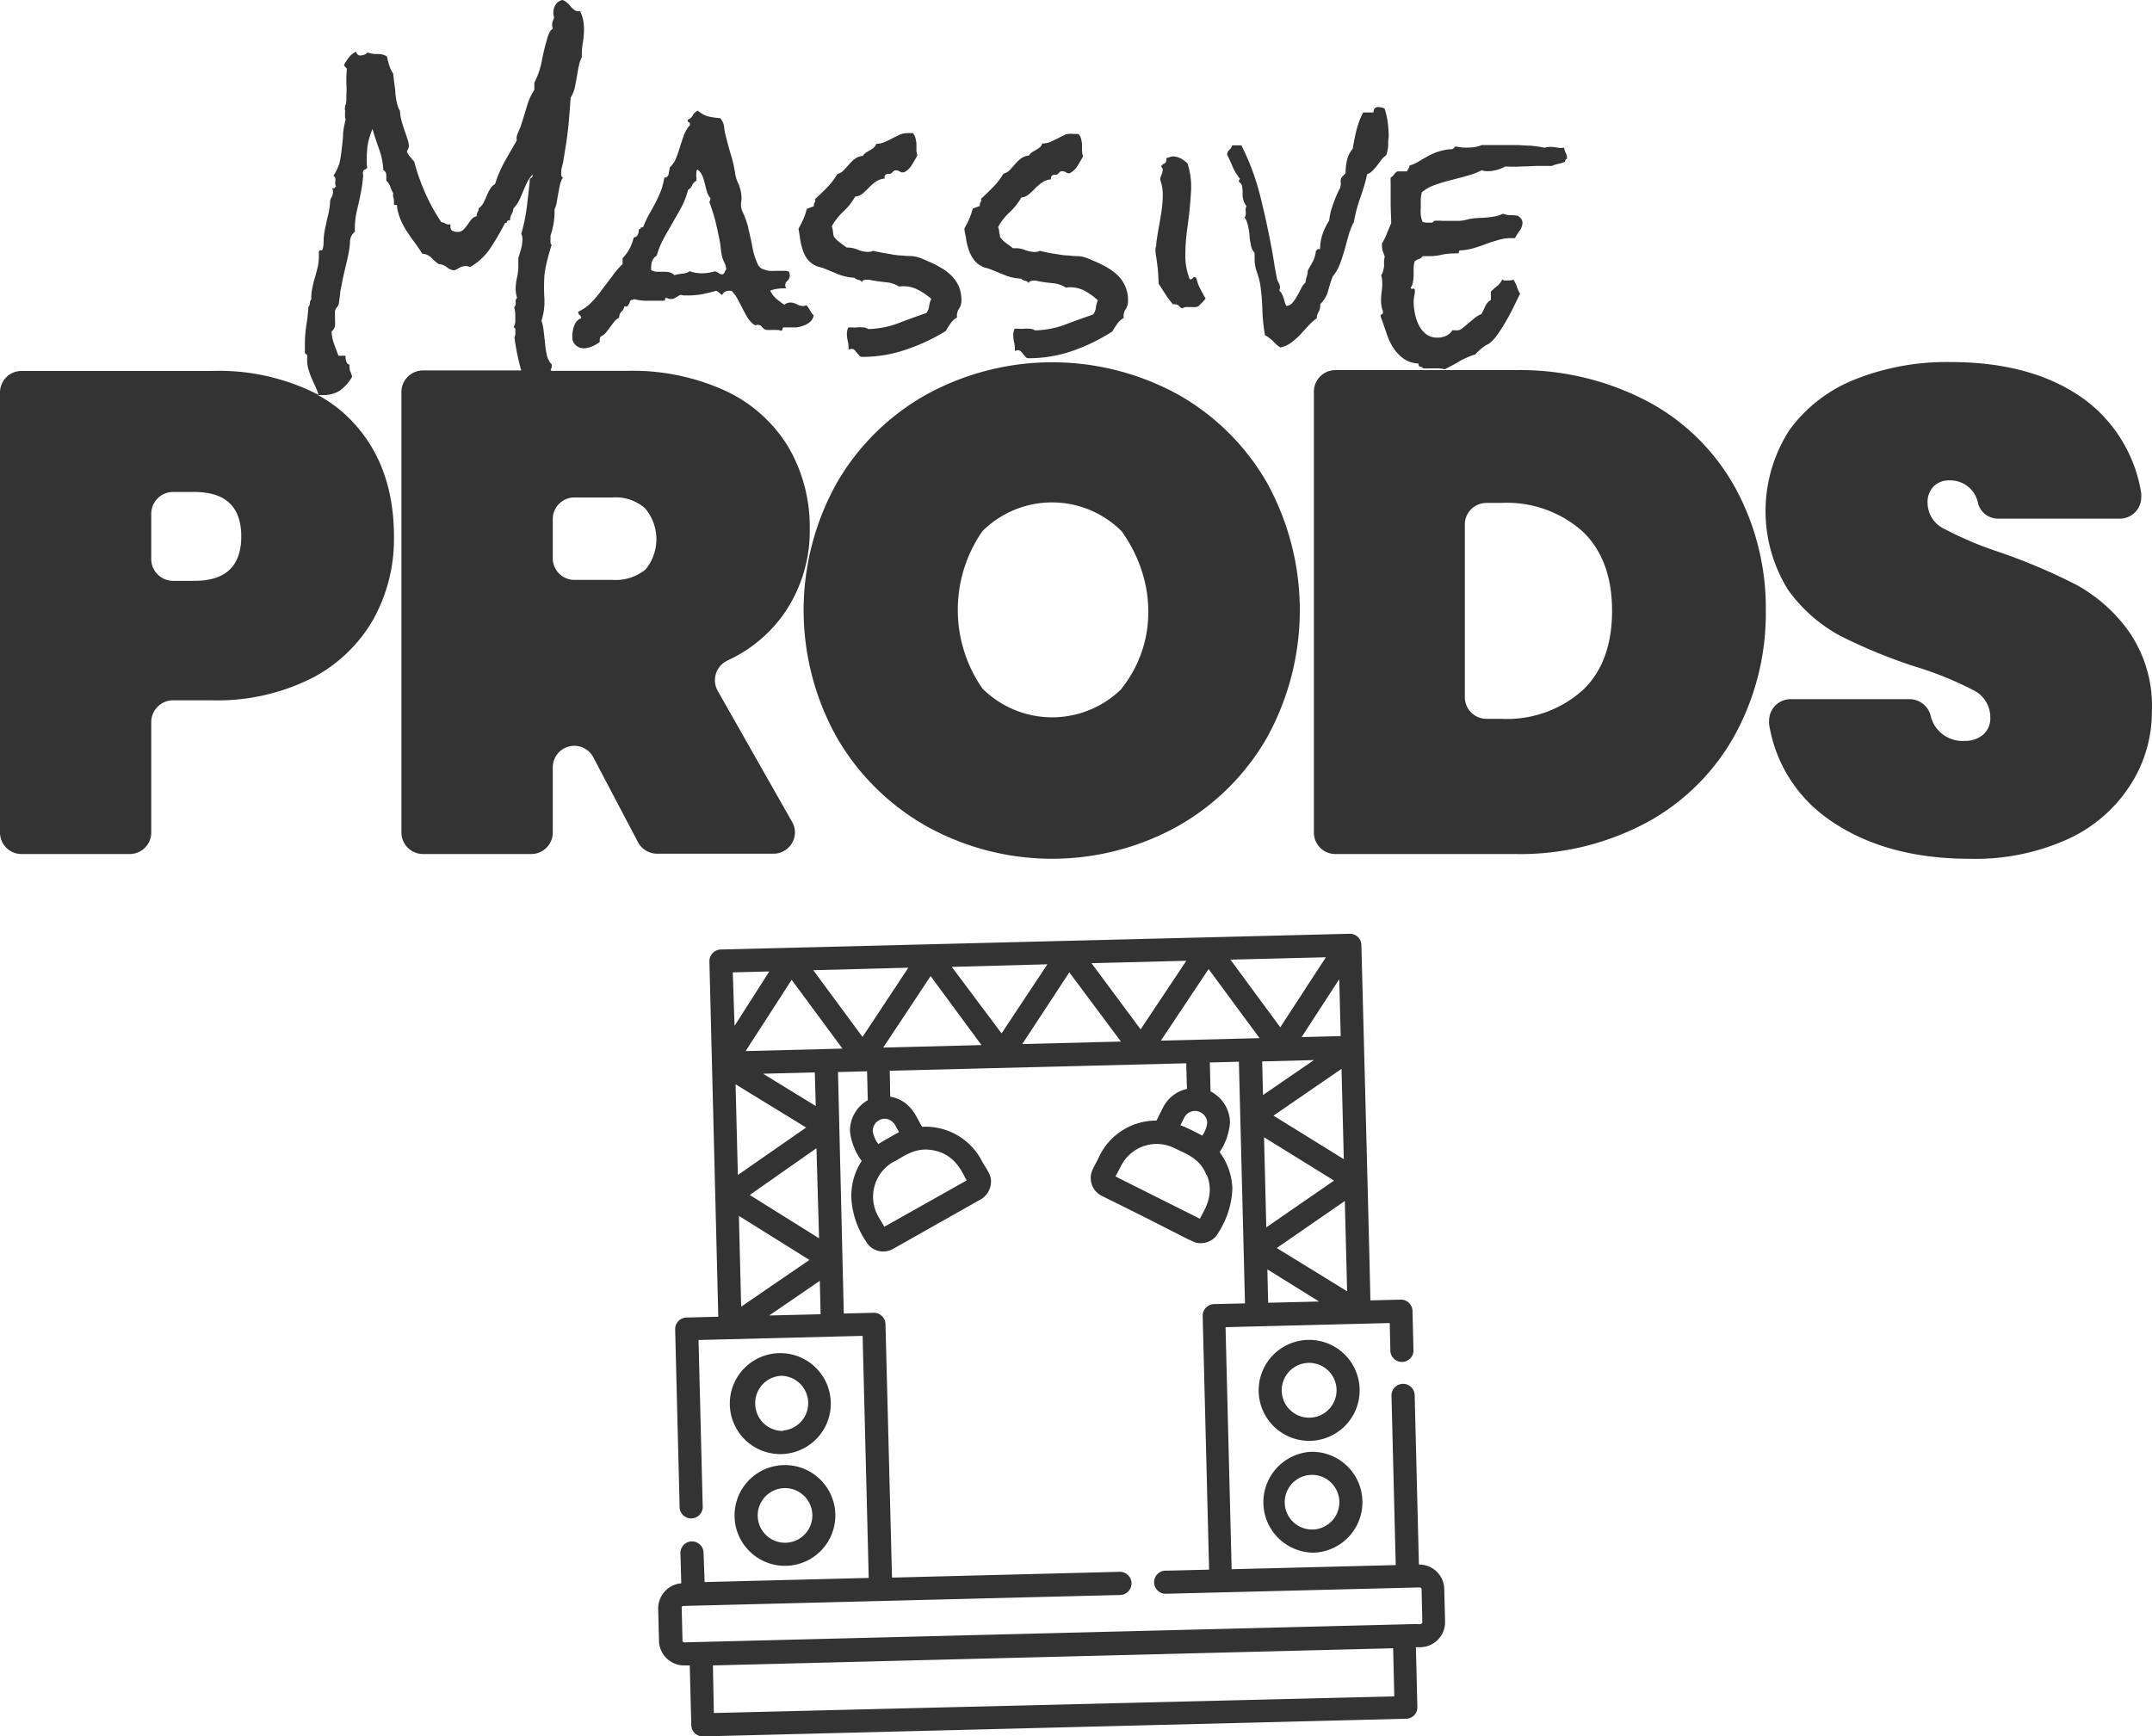 <?xml version="1.0" encoding="UTF-8"?> <svg xmlns="http://www.w3.org/2000/svg" viewBox="0 0 208.01 167.86"><defs><style>.cls-1{fill:#333;}</style></defs><title>Fichier 2</title><g id="Calque_2" data-name="Calque 2"><g id="Groupe_1" data-name="Groupe 1"><path class="cls-1" d="M205.79,61.07a15.21,15.21,0,0,0-5.14-4.56,56.77,56.77,0,0,0-7.41-3.14A34,34,0,0,1,188,51.16a2.8,2.8,0,0,1-1.68-2.47,2.2,2.2,0,0,1,.6-1.69,2.1,2.1,0,0,1,1.51-.56,2.74,2.74,0,0,1,2.78,2.27,2,2,0,0,0,2,1.43h11.68a2.07,2.07,0,0,0,2.08-2.07,2.31,2.31,0,0,0,0-.37,14,14,0,0,0-5.1-8.79Q196.86,35,188.5,35a24,24,0,0,0-9.13,1.65A14.45,14.45,0,0,0,173,41.52,14.42,14.42,0,0,0,172.82,57a14.87,14.87,0,0,0,5.1,4.49,51.35,51.35,0,0,0,7.35,3,32.37,32.37,0,0,1,5.43,2.21,2.9,2.9,0,0,1,1.68,2.61,2.11,2.11,0,0,1-.69,1.71,2.64,2.64,0,0,1-1.81.6,3.15,3.15,0,0,1-3.28-2.49,2.11,2.11,0,0,0-2-1.54H173.12A2.08,2.08,0,0,0,171,69.66a2.19,2.19,0,0,0,0,.36,13.86,13.86,0,0,0,5.6,9.07c3.62,2.62,8.23,3.93,13.8,3.93a21.71,21.71,0,0,0,9.43-1.88,14.12,14.12,0,0,0,6-5.12A13.06,13.06,0,0,0,208,68.76,12.63,12.63,0,0,0,205.79,61.07Z"></path><path class="cls-1" d="M76.84,80.47a2.06,2.06,0,0,0-.27-1l-7.2-12.69a2.1,2.1,0,0,1,.82-2.86l.13-.07a13.62,13.62,0,0,0,5.35-4.37,14,14,0,0,0,2.6-8.32,15.34,15.34,0,0,0-2-7.83,14,14,0,0,0-6-5.48,21.56,21.56,0,0,0-9.68-2H53.27c0-.05,0-.08-.05-.13a.45.45,0,0,0,.11-.33.32.32,0,0,0,0-.16,1.87,1.87,0,0,1-.47-.89,8,8,0,0,1-.17-1.11L52.55,32A4.51,4.51,0,0,0,52.34,31a6,6,0,0,0,.28-2.14,17.52,17.52,0,0,1,0-2.18,11,11,0,0,1,.28-1.54c.13-.5.27-1,.42-1.46a.39.39,0,0,1-.11-.3,1.77,1.77,0,0,1,0-.24,1.4,1.4,0,0,0,0-.23v-.13a7,7,0,0,0,.39-2.25v-.3a2.08,2.08,0,0,0,.22-.73l.15-.85c.05-.29.11-.56.16-.82a1.83,1.83,0,0,1,.28-.65.35.35,0,0,1-.16-.27,2,2,0,0,1,0-.34,1.55,1.55,0,0,1,.06-.39,3.83,3.83,0,0,1,.11-.43l.25-1.55c.13-.79.23-1.57.3-2.35s.13-1.59.19-2.41a3.17,3.17,0,0,0,.39-.93c.07-.33.13-.66.19-1s.12-.69.18-1a3.8,3.8,0,0,1,.32-1,6.81,6.81,0,0,1,.09-1.35,8.38,8.38,0,0,0,.12-1.3,5.5,5.5,0,0,0-.08-.91,3.45,3.45,0,0,0-.3-.87A.7.7,0,0,1,55.58,1,1.31,1.31,0,0,1,55.2.67C55.08.54,55,.4,54.83.28A1.14,1.14,0,0,0,54.37,0a1,1,0,0,0-.66.45,1.29,1.29,0,0,0-.22.72,1.16,1.16,0,0,0,.07.49,2,2,0,0,1-.12.37,1,1,0,0,0-.07.4.8.8,0,0,0,.08.33,1,1,0,0,0-.37.45,2.6,2.6,0,0,0-.21.61q-.3,1-.51,2.13A8,8,0,0,1,51.65,8v.68a5.78,5.78,0,0,0-.71,1.56c-.16.54-.33,1.1-.51,1.66a3.93,3.93,0,0,1-.2.55L50,13a1.8,1.8,0,0,0-.06.24.57.57,0,0,0,0,.18,1.1,1.1,0,0,1,0,.18c-.4.69-.79,1.37-1.15,2a12.35,12.35,0,0,0-.94,2.19,1.33,1.33,0,0,0-.48.49,4.25,4.25,0,0,0-.32.64c-.09.23-.2.45-.31.67a1.49,1.49,0,0,1-.46.54.65.65,0,0,1-.1.34.73.73,0,0,0-.1.37v.06a.91.91,0,0,0-.52.32c-.13.16-.26.34-.38.52a5.08,5.08,0,0,1-.4.48.8.8,0,0,1-.56.2,1,1,0,0,1-.58-.17.5.5,0,0,1-.1-.38v-.19a.69.69,0,0,1-.48-.06.86.86,0,0,0-.4-.14,18,18,0,0,1-1.57-2.85,19.51,19.51,0,0,1-1.05-3l-.41-.48a1.44,1.44,0,0,1-.3-.51.79.79,0,0,1,.12-.23s.07-.14.07-.29a2.14,2.14,0,0,0-.12-.62c-.08-.26-.17-.54-.28-.84s-.21-.62-.3-.95a4.66,4.66,0,0,1-.16-1,2.21,2.21,0,0,1-.29-.75,6.4,6.4,0,0,1-.16-1c0-.35-.07-.7-.11-1s-.07-.62-.1-.86a2.63,2.63,0,0,1-.38-.79c-.09-.29-.16-.58-.22-.85a1.62,1.62,0,0,0-.88-.24,2.59,2.59,0,0,1-1-.15.58.58,0,0,1-.33.22,1.46,1.46,0,0,1-.41.08A.4.4,0,0,1,34.44,5a1.74,1.74,0,0,0-.7.53,5.11,5.11,0,0,0-.48.73.3.3,0,0,0,.1.2,1.49,1.49,0,0,1,.17.18A11.48,11.48,0,0,0,33.48,8a11,11,0,0,1,0,1.29c0,.14,0,.28,0,.42a1.76,1.76,0,0,1-.07.4l-.06.16a.78.78,0,0,0,0,.14.31.31,0,0,0,0,.23.93.93,0,0,1,0,.23c0,.11,0,.23,0,.36a1.28,1.28,0,0,0,.06.35,6.87,6.87,0,0,0-.25,1.38c0,.49-.08,1-.13,1.44a12.58,12.58,0,0,1-.22,1.39A4.92,4.92,0,0,1,32.22,17a.29.29,0,0,1,.19.28.75.75,0,0,1,0,.26.75.75,0,0,0,0,.26.33.33,0,0,0,.08.22.23.23,0,0,0-.12.12.17.17,0,0,1-.16.07c-.05,0-.09,0-.1,0a.86.86,0,0,1,.08.36,1.08,1.08,0,0,1-.14.5.88.88,0,0,0-.14.34v.08A7.08,7.08,0,0,1,31.66,21c-.11.5-.22,1-.31,1.49a6.75,6.75,0,0,0-.07.75c0,.25,0,.5-.07.75s-.09.22-.21.21-.18.05-.18.17v.44a4.77,4.77,0,0,1-.11,1c-.08.32-.16.64-.25.95a9.63,9.63,0,0,0-.25,1,4.11,4.11,0,0,0-.12,1v.19a.49.49,0,0,0-.14.36.45.45,0,0,1-.14.35,17.81,17.81,0,0,1-.2,1.79,12,12,0,0,0-.14,1.79c0,.13,0,.25,0,.36s0,.23,0,.35,0,.26.11.28a.15.15,0,0,1,.11.16.71.71,0,0,1,0,.21.64.64,0,0,0,0,.2,3.24,3.24,0,0,0,.12.89,7,7,0,0,0,.3.84c.12.27.24.55.37.82a7.3,7.3,0,0,1,.31.82,21,21,0,0,0-10.33-2.31H2.08A2.08,2.08,0,0,0,0,37.89H0V80.47a2.08,2.08,0,0,0,2.07,2.09H12.54a2.08,2.08,0,0,0,2.08-2.08h0V69.79a2.11,2.11,0,0,1,2.09-2.09h3.71a20.35,20.35,0,0,0,9.66-2.11,14.53,14.53,0,0,0,6-5.71,16,16,0,0,0,2-8q0-7.34-4.58-11.69a13.68,13.68,0,0,0-2.77-2h.4a3,3,0,0,0,1.72-.43,4.22,4.22,0,0,0,1.18-1.33,2.06,2.06,0,0,0-.14-.46.93.93,0,0,1-.1-.45,1,1,0,0,1,0-.27A.34.34,0,0,1,33.5,35a1.15,1.15,0,0,1-.1-.5v-.11h-.68c-.16-.42-.31-.8-.43-1.14a4.05,4.05,0,0,1-.24-1.21.91.91,0,0,0,.33-.51,3.86,3.86,0,0,0,0-.61c0-.13,0-.27,0-.43a1.91,1.91,0,0,1,0-.42.78.78,0,0,1,.2-.38.73.73,0,0,0,.18-.41l.12-.86c0-.28.08-.57.14-.86.09-.53.2-1,.33-1.55s.24-1,.34-1.51a7.51,7.51,0,0,0,.14-1.1,1.27,1.27,0,0,1,.47-1s0-.09,0-.15a1.25,1.25,0,0,1,0-.15,7.79,7.79,0,0,1,.23-1.87c.15-.61.28-1.22.39-1.82.07-.4.13-.82.17-1.26a1.23,1.23,0,0,0,0-.27.89.89,0,0,1,0-.28.26.26,0,0,1,.18-.21.43.43,0,0,0,.23-.19,2.2,2.2,0,0,1-.05-.44v-.47a8.9,8.9,0,0,1,.12-1.46A9,9,0,0,1,36,12.47q.3,1,.66,2a6.44,6.44,0,0,1,.39,2,.27.27,0,0,1,.2.16.62.62,0,0,1,.09.27c0,.1,0,.2,0,.31v.25a1.46,1.46,0,0,1,.38.58,3,3,0,0,0,.29.63,1,1,0,0,0,0,.39,1,1,0,0,1,.07.4v.19c0,.13,0,.18.15.17s.15,0,.15.13a.2.2,0,0,1,0,.11,5.75,5.75,0,0,0,.39,1.29,7.09,7.09,0,0,0,.6,1.08c.22.34.46.68.7,1s.5.71.75,1.1a1.3,1.3,0,0,1,.86.37,4.13,4.13,0,0,0,.72.62,1.59,1.59,0,0,1,.81.32,1.22,1.22,0,0,0,.67.29,1.38,1.38,0,0,0,.45-.2,1.32,1.32,0,0,1,.7-.21,1.13,1.13,0,0,1,.41.09,5.78,5.78,0,0,0,2-1.88,26.2,26.2,0,0,0,1.39-2.4.12.12,0,0,0,.18-.08c0-.09.08-.14.15-.14a.15.15,0,0,1,.08,0h.06a1.21,1.21,0,0,1,.15-.6,1.46,1.46,0,0,0,.18-.57,2.87,2.87,0,0,0,.54-.75c.14-.29.26-.57.38-.86s.25-.59.39-.88a2.76,2.76,0,0,1,.54-.76.26.26,0,0,1-.13.3.24.24,0,0,0-.15.22.1.1,0,0,0,0,.08.56.56,0,0,1,0,.08c-.09.86-.19,1.7-.29,2.53a17.38,17.38,0,0,1-.52,2.5,1.28,1.28,0,0,1,.11.55,4,4,0,0,1-.13.91c-.09.3-.17.6-.27.89a2.51,2.51,0,0,1,0,.27c0,.1,0,.19,0,.28A5.08,5.08,0,0,1,50,26.72a5.24,5.24,0,0,0-.16,1.18,3.23,3.23,0,0,0,.14.9.49.49,0,0,0-.14.45.49.49,0,0,1-.14.45,3.25,3.25,0,0,1,.11.9c0,.17,0,.35,0,.54a1.29,1.29,0,0,1-.18.5.23.23,0,0,1,.18.15.71.71,0,0,1,0,.24,1.69,1.69,0,0,1,0,.3,2.17,2.17,0,0,1-.08.3,21,21,0,0,0,.56,2.84c0,.12.07.23.1.34H40.89A2.09,2.09,0,0,0,38.8,37.9h0V80.47a2.09,2.09,0,0,0,2.09,2.09H51.35a2.08,2.08,0,0,0,2.08-2.08h0V74.21a2.08,2.08,0,0,1,3.92-1l4.32,8.21a2.1,2.1,0,0,0,1.85,1.11H74.76A2.08,2.08,0,0,0,76.84,80.47ZM18.78,56.15H16.71a2.11,2.11,0,0,1-2.09-2.09V49.65a2.11,2.11,0,0,1,2.09-2.09h2.07q4.54,0,4.54,4.3C23.32,54.73,21.8,56.16,18.78,56.15Zm43.61-1.09a4.56,4.56,0,0,1-3.16,1H55.51a2.09,2.09,0,0,1-2.08-2.09V50.18a2.09,2.09,0,0,1,2.08-2.09h3.72a4.28,4.28,0,0,1,3.13,1.06A4.61,4.61,0,0,1,62.39,55.06Z"></path><path class="cls-1" d="M159.21,38.78a26.53,26.53,0,0,0-12.81-3H129A2.08,2.08,0,0,0,127,37.89h0V80.47A2.07,2.07,0,0,0,129,82.56H146.4a25.88,25.88,0,0,0,12.81-3.07,21.37,21.37,0,0,0,8.47-8.42,24.49,24.49,0,0,0,3-12,24.22,24.22,0,0,0-3-12A20.86,20.86,0,0,0,159.21,38.78Zm-6.29,28a11,11,0,0,1-7.84,2.71h-1.41a2.09,2.09,0,0,1-2.08-2.09V50.71a2.08,2.08,0,0,1,2.07-2.09h1.42a11,11,0,0,1,7.84,2.71c1.93,1.8,2.9,4.38,2.9,7.72S154.85,65,152.92,66.78Z"></path><path class="cls-1" d="M113.78,38.09h0a25.28,25.28,0,0,0-24.14,0,22.9,22.9,0,0,0-8.73,8.55,25.19,25.19,0,0,0,0,24.69,23.15,23.15,0,0,0,8.73,8.59,25,25,0,0,0,24.11,0,22.93,22.93,0,0,0,8.7-8.59,25.5,25.5,0,0,0,0-24.69A22.82,22.82,0,0,0,113.78,38.09Zm-5.33,28.46a9.55,9.55,0,0,1-13.5,0h0a13.35,13.35,0,0,1,0-15.19,9.52,9.52,0,0,1,13.47,0l0,0c3.32,4.64,3.55,10.71,0,15.19Z"></path><path class="cls-1" d="M56,30.43a.36.36,0,0,1,.17.34,1,1,0,0,0-.47.34,1.79,1.79,0,0,0-.25.52,3.75,3.75,0,0,0-.12.6,4.15,4.15,0,0,0,0,.59,1.11,1.11,0,0,0,1.09.85,2,2,0,0,0,.82-.19,2.88,2.88,0,0,0,.74-.43.67.67,0,0,1,.09-.52,1.36,1.36,0,0,0,.5-.38c.14-.17.27-.34.4-.52l.39-.52a1.49,1.49,0,0,1,.49-.4.75.75,0,0,1,.22-.58.86.86,0,0,0,.28-.52.31.31,0,0,0,.26,0,.57.57,0,0,0,.15-.16,2.25,2.25,0,0,0,.11-.22A.37.37,0,0,1,61,29a.52.52,0,0,0,.3-.08,4.44,4.44,0,0,0,1.06.15c.26,0,.51,0,.76,0l.75,0h.24c.13,0,.19-.05.18-.14s0-.13.15-.13a1,1,0,0,0,.39.11.86.86,0,0,0,.49-.15,2.27,2.27,0,0,1,.49-.26,1.23,1.23,0,0,0,.36.06h.38a7.14,7.14,0,0,0,1.37-.13c.45-.09.89-.2,1.31-.32a1.21,1.21,0,0,1,.3.2,1.65,1.65,0,0,0,.27.21.7.7,0,0,1,.69-.41h.22a3.42,3.42,0,0,1,.57.77c.16.29.31.59.46.88s.29.57.45.84a2.78,2.78,0,0,0,.55.67c.17.15.29.2.37.16a.47.47,0,0,1,.32,0,.45.45,0,0,1,.2.14c0,.05.09.11.14.15a.48.48,0,0,0,.16.12.62.62,0,0,0,.32.06l.34,0a2.22,2.22,0,0,1,.37,0l.27,0a1.38,1.38,0,0,1,.27.08.19.19,0,0,0,.14-.19.13.13,0,0,1,.14-.14l.26,0h.26l.67,0a3.16,3.16,0,0,0,.72-.18,2,2,0,0,0,.62-.36,1.11,1.11,0,0,0,.34-.62,1.85,1.85,0,0,1-.35-.48,3.1,3.1,0,0,0-.35-.51.58.58,0,0,1-.36.08A1.28,1.28,0,0,1,77,29.4a1.32,1.32,0,0,0-.62-.15.91.91,0,0,0-.57.21,8.87,8.87,0,0,1-.78-.59,2.28,2.28,0,0,1-.58-.78,3.7,3.7,0,0,1,1.23-.21,1.42,1.42,0,0,1,.33,0,.51.51,0,0,1-.11-.3.56.56,0,0,1,.22-.44.68.68,0,0,0,.22-.52.89.89,0,0,0-.11-.38,1,1,0,0,0-.33-.06H75a4,4,0,0,1-.69,0A3,3,0,0,1,73.7,26a.8.8,0,0,1-.42-.39,6.35,6.35,0,0,1-.55-1.71q-.18-.95-.39-1.77c0-.21-.11-.43-.17-.65a5.85,5.85,0,0,0-.23-.63l-.19-.44a1.51,1.51,0,0,1-.11-.83,3.16,3.16,0,0,0,0-.87,3.78,3.78,0,0,0-.29-1,3.2,3.2,0,0,1-.3-1,12.45,12.45,0,0,0-.39-1.71c-.17-.56-.33-1.13-.47-1.71A5.45,5.45,0,0,1,70,12.33a1.51,1.51,0,0,0-.39-.91,7.94,7.94,0,0,1-1.15-.16,2.53,2.53,0,0,1-1-.56,1,1,0,0,0-.49.44,1,1,0,0,1-.5.45.09.09,0,0,1,0,.06.18.18,0,0,0,.11.18c.08,0,.11.08.11.17v.09a3.1,3.1,0,0,0-.59,1c-.14.38-.26.75-.38,1.12a11.41,11.41,0,0,1-.37,1.08,2.35,2.35,0,0,1-.62.9c0,.18-.07.39-.1.61a.4.4,0,0,1-.42.37,6.39,6.39,0,0,1-.35,1.34,11.16,11.16,0,0,1-.54,1.16c-.2.37-.4.74-.61,1.1a11.12,11.12,0,0,0-.55,1.2c-.13,0-.2,0-.23.07a.16.16,0,0,1-.18.12,1.15,1.15,0,0,1-.1.52.48.48,0,0,1-.4.28,4.14,4.14,0,0,1-1.07,2v.57a7.31,7.31,0,0,0-1,1.17L58.19,28a10.53,10.53,0,0,1-1,1.21,4.4,4.4,0,0,1-1.29.92A.32.32,0,0,0,56,30.43Zm7-5.1a1.16,1.16,0,0,1,.48-.62,8,8,0,0,1,.66-1.63c.28-.52.57-1,.87-1.54s.59-1,.87-1.54a7.81,7.81,0,0,0,.63-1.65.92.92,0,0,0,.4-.45.82.82,0,0,1,.4-.42,1.37,1.37,0,0,0,0-.36,1.37,1.37,0,0,1,0-.36.92.92,0,0,1,.08-.38,1.32,1.32,0,0,1,.48.57,3.91,3.91,0,0,1,.24.73c.07.27.13.53.21.8a1.54,1.54,0,0,0,.35.67v.08a.58.58,0,0,1-.11.3,15.9,15.9,0,0,1,.58,1.81c.15.62.29,1.24.41,1.86a7.56,7.56,0,0,1,.12.85,5,5,0,0,0,.15.82,2,2,0,0,0,.2.51,1.84,1.84,0,0,1,.18.67.44.44,0,0,0-.14.23.45.45,0,0,1-.17.23.48.48,0,0,1-.41-.1.9.9,0,0,0-.38-.18,6.21,6.21,0,0,1-.62.14,4.48,4.48,0,0,1-.64.05,3.42,3.42,0,0,1-1.17-.2,1.39,1.39,0,0,1-.7.23,4.5,4.5,0,0,0-.78.15,1,1,0,0,0-.49-.28,3.58,3.58,0,0,0-.58-.05l-.61,0a1.26,1.26,0,0,1-.56-.15A2.31,2.31,0,0,1,63,25.33Z"></path><path class="cls-1" d="M77.57,24.1A3.33,3.33,0,0,0,78,25a2.24,2.24,0,0,0,.79.66,1.49,1.49,0,0,0,.4.15,3.86,3.86,0,0,1,.42.12l1.45.6a5.1,5.1,0,0,0,1.53.32.75.75,0,0,0,.39.21.49.49,0,0,1,.37.26.16.16,0,0,1,.07-.21.58.58,0,0,1,.26-.06,1.5,1.5,0,0,1,.37,0l.34.07c.44.07.87.13,1.3.17a2.81,2.81,0,0,1,1.21.41,3.06,3.06,0,0,1,1.68.24,6.75,6.75,0,0,1,1.44.95,2.1,2.1,0,0,0-.21.7,1.36,1.36,0,0,1-.27.67c-.93.32-1.84.65-2.75,1a8.75,8.75,0,0,1-2.86.55.93.93,0,0,0-.54-.16,3.32,3.32,0,0,0-.56,0,3.27,3.27,0,0,1-.54,0H82a1.4,1.4,0,0,0-.14.63,3.14,3.14,0,0,0,.08.67,2.61,2.61,0,0,1,.08.67.31.31,0,0,1,0,.1.2.2,0,0,0,0,.09.57.57,0,0,1,.31-.08.38.38,0,0,1,.28.12,3,3,0,0,1,.23.27l.22.26a.33.33,0,0,0,.25.12,12.84,12.84,0,0,0,4.25-.7A18.11,18.11,0,0,0,91.41,32c.15-.25.3-.5.47-.73a1.85,1.85,0,0,1,.63-.58,1.16,1.16,0,0,1,.18-.83,1.4,1.4,0,0,0,.24-.8,3.62,3.62,0,0,0-.24-1.36,3.47,3.47,0,0,0-.68-1,4.55,4.55,0,0,0-1-.78,9.38,9.38,0,0,0-1.18-.61l-.6-.26a3.39,3.39,0,0,0-.61-.21,2.56,2.56,0,0,0-.69-.09,5.84,5.84,0,0,1-.73-.05c-.47,0-.94-.1-1.4-.18s-.94-.16-1.41-.27a1,1,0,0,1-.47.1,2.37,2.37,0,0,1-1-.21,2.61,2.61,0,0,0-1-.21h-.08l-.67-.49a2.66,2.66,0,0,1-.58-.58,3.28,3.28,0,0,1-.08-.52,2.21,2.21,0,0,0-.11-.46,5.62,5.62,0,0,1,1.11-1.42A6.14,6.14,0,0,0,82.66,19a1.25,1.25,0,0,0,.72-.29,7.87,7.87,0,0,0,.6-.57,4.5,4.5,0,0,1,.66-.57,1.75,1.75,0,0,1,.88-.31c-.06-.22,0-.38.3-.47a.29.29,0,0,0,.26,0,1,1,0,0,0,.15-.1l.14-.14a.29.29,0,0,1,.21-.08.71.71,0,0,1,.39.11.48.48,0,0,0,.35.08h.06a1.87,1.87,0,0,0,.75-.7q.28-.46.54-.93a1.86,1.86,0,0,1-.09-.55c0-.2,0-.4,0-.6a3.1,3.1,0,0,0-.1-.56,1,1,0,0,0-.25-.45,1.29,1.29,0,0,0-.25,0l-.22,0a2,2,0,0,0-.81.16l-.72.35a7,7,0,0,1-.73.35,1.91,1.91,0,0,1-.8.17.87.87,0,0,1-.25.38,2.25,2.25,0,0,1-.36.24l-.38.23a.84.84,0,0,0-.3.32,1.48,1.48,0,0,0-.77.28,3.39,3.39,0,0,0-.55.52l-.5.55a1.4,1.4,0,0,1-.65.41,7,7,0,0,1-1,1.3c-.38.39-.77.76-1.17,1.13a.27.27,0,0,1,0,.27.5.5,0,0,0-.1.27.29.29,0,0,0,0,.14l-.36.13a2.33,2.33,0,0,0-.33.14,6,6,0,0,1-.34,1,9.51,9.51,0,0,1-.46.9c.06.31.11.65.16,1A6.08,6.08,0,0,0,77.57,24.1Z"></path><path class="cls-1" d="M93.65,24.17a3.2,3.2,0,0,0,.47.92,2.24,2.24,0,0,0,.79.66,1.49,1.49,0,0,0,.4.15,2.83,2.83,0,0,1,.42.13l1.45.59a4.81,4.81,0,0,0,1.53.32.71.71,0,0,0,.39.21.52.52,0,0,1,.37.26.14.14,0,0,1,.07-.2.48.48,0,0,1,.26-.07,1.5,1.5,0,0,1,.37,0l.34.07c.44.08.87.13,1.3.17a2.74,2.74,0,0,1,1.21.42,3.06,3.06,0,0,1,1.68.24,6.34,6.34,0,0,1,1.43,1,1.83,1.83,0,0,0-.2.69,1.36,1.36,0,0,1-.27.67c-.93.33-1.85.65-2.75,1a9.07,9.07,0,0,1-2.86.54,1,1,0,0,0-.55-.16,3.36,3.36,0,0,0-.56,0,3.08,3.08,0,0,1-.53,0h-.33a1.33,1.33,0,0,0-.14.63,3.14,3.14,0,0,0,.08.67,2.61,2.61,0,0,1,.08.67.31.31,0,0,1,0,.1.29.29,0,0,0,0,.09.56.56,0,0,1,.3-.08.41.41,0,0,1,.29.13,2.85,2.85,0,0,1,.23.26l.22.26a.31.31,0,0,0,.24.12,12.86,12.86,0,0,0,4.26-.7,18.11,18.11,0,0,0,3.88-1.89,8.21,8.21,0,0,1,.47-.73,1.73,1.73,0,0,1,.63-.57,1.17,1.17,0,0,1,.18-.84,1.4,1.4,0,0,0,.23-.8,3.31,3.31,0,0,0-.91-2.4,5.07,5.07,0,0,0-1-.78,12,12,0,0,0-1.19-.61l-.6-.26q-.3-.12-.6-.21a2.61,2.61,0,0,0-.69-.08,5.83,5.83,0,0,1-.73-.06c-.47,0-.94-.1-1.41-.17s-.93-.17-1.4-.28a1,1,0,0,1-.47.11,2.73,2.73,0,0,1-1-.21A2.44,2.44,0,0,0,98,24h-.08l-.67-.5a2.7,2.7,0,0,1-.59-.58c0-.18-.06-.35-.08-.52a1.8,1.8,0,0,0-.1-.46,5.62,5.62,0,0,1,1.11-1.42,6.14,6.14,0,0,0,1.14-1.44,1.16,1.16,0,0,0,.71-.29,8,8,0,0,0,.61-.57,4.5,4.5,0,0,1,.66-.57,1.81,1.81,0,0,1,.87-.31c0-.22,0-.37.31-.46a.38.38,0,0,0,.26,0,1,1,0,0,0,.15-.11l.13-.14a.33.33,0,0,1,.22-.08.66.66,0,0,1,.38.11.52.52,0,0,0,.36.09h0a1.92,1.92,0,0,0,.76-.71q.29-.46.54-.93a1.8,1.8,0,0,1-.1-.55c0-.2,0-.4,0-.6a3.27,3.27,0,0,0-.1-.56.94.94,0,0,0-.26-.45l-.24,0-.22,0A2,2,0,0,0,103,13c-.24.11-.49.23-.72.36l-.73.35a2,2,0,0,1-.81.16.78.78,0,0,1-.24.38,2.25,2.25,0,0,1-.36.24l-.39.23a1.14,1.14,0,0,0-.3.32,1.48,1.48,0,0,0-.76.28,3.41,3.41,0,0,0-.55.52c-.17.19-.33.38-.5.56a1.45,1.45,0,0,1-.66.4,6.57,6.57,0,0,1-1,1.3c-.38.39-.77.77-1.17,1.13a.27.27,0,0,1,0,.27.43.43,0,0,0-.1.27.26.26,0,0,0,0,.14l-.36.14a2.26,2.26,0,0,0-.33.13,6.63,6.63,0,0,1-.34,1,9.51,9.51,0,0,1-.46.9c0,.32.11.65.16,1A5.37,5.37,0,0,0,93.65,24.17Z"></path><path class="cls-1" d="M111.84,25.42a17.83,17.83,0,0,1,.15,2c.2.31.41.64.64,1a9.19,9.19,0,0,0,.75,1,.41.41,0,0,1,.22,0,.51.51,0,0,1,.38.18.56.56,0,0,0,.33.21.45.45,0,0,1,.28-.12,2.54,2.54,0,0,1,.39,0h.43a1,1,0,0,0,.43-.08q.16-.18.36-.36a2.6,2.6,0,0,0,.33-.4c-.2-.33-.38-.66-.55-1a4,4,0,0,1-.35-1,.3.3,0,0,1-.13-.05.19.19,0,0,0-.22.09.19.19,0,0,1-.22.1L115,27a6.24,6.24,0,0,1-.42-2.61c0-.94.12-1.9.26-2.89s.22-2,.28-2.93a7.31,7.31,0,0,0-.34-2.78,4,4,0,0,0-.52-.4,1.59,1.59,0,0,0-.63-.24.87.87,0,0,0-.45,0l-.45.14a.41.41,0,0,1,0,.22.35.35,0,0,1-.22.32.42.42,0,0,0-.27.28.41.41,0,0,1,.13.44,1.13,1.13,0,0,1-.1.34,2.3,2.3,0,0,0-.12.37l0,.14a3.9,3.9,0,0,1,.24,1.46,10.13,10.13,0,0,1-.11,1.49c-.08.53-.16,1.05-.26,1.56s-.17,1-.25,1.56c0,.14,0,.3-.07.47a3.27,3.27,0,0,0,0,.54,4.46,4.46,0,0,0,.08.46C111.79,25.09,111.82,25.25,111.84,25.42Z"></path><path class="cls-1" d="M119.86,17.3a.28.28,0,0,0-.11.22s0,.09.12.15a.6.6,0,0,1,.18.29,5.19,5.19,0,0,1,.06.52c0,.16,0,.32,0,.48a2.52,2.52,0,0,0,.1.46,1.45,1.45,0,0,0,.28.51.52.52,0,0,0-.08.25.84.84,0,0,0,0,.27,1.26,1.26,0,0,1,0,.27.41.41,0,0,1-.11.3,2,2,0,0,1,.33.8,7.36,7.36,0,0,1,.15.94c0,.32.08.63.13.93a1.5,1.5,0,0,0,.36.76,2.33,2.33,0,0,0,0,.28c0,.1,0,.2,0,.29a3.8,3.8,0,0,0,.22,1.29,6.47,6.47,0,0,1,.34,1.31,20.84,20.84,0,0,1,.19,2.37,18.57,18.57,0,0,0,.25,2.42,2.87,2.87,0,0,1,.77.56,4.21,4.21,0,0,0,.71.62,2.58,2.58,0,0,0,1-.43,6.22,6.22,0,0,0,.88-.76l.81-.88a5.45,5.45,0,0,1,.84-.76,1.13,1.13,0,0,1,.16-.58,1.26,1.26,0,0,0,.17-.62.32.32,0,0,0,0-.16,2.75,2.75,0,0,0,.75-1.24c.14-.5.29-1,.44-1.41a4.15,4.15,0,0,0,.69-1.17c.17-.44.32-.9.46-1.38s.27-1,.4-1.44a6.07,6.07,0,0,1,.52-1.31,14.1,14.1,0,0,1,.6-2.3,18.73,18.73,0,0,0,.68-2.31,1.44,1.44,0,0,0,.55-.37,4.45,4.45,0,0,0,.41-.47l.39-.52A2.19,2.19,0,0,1,134,15a4.92,4.92,0,0,0,.18-.88c0-.29,0-.58.05-.89a11.65,11.65,0,0,0-.09-1.38,7.17,7.17,0,0,0-.31-1.36,1.62,1.62,0,0,0-.6-.14c-.31,0-.47.17-.47.52h-1a7.92,7.92,0,0,0-.64,1.7c-.15.59-.27,1.2-.37,1.82a2.51,2.51,0,0,0-.55,1.09,6,6,0,0,0-.14,1.26c-.09.11-.19.21-.3.32a.54.54,0,0,0-.17.39.65.65,0,0,0,0,.2.49.49,0,0,1,0,.21.93.93,0,0,1-.14.47l-.22.45c-.18.42-.34.85-.48,1.27a6,6,0,0,0-.27,1.27,6.07,6.07,0,0,0-.65,1.33,4.6,4.6,0,0,0-.23,1.43c-.15,0-.23,0-.25,0a.49.49,0,0,1-.16.18,2.75,2.75,0,0,1-.28,1c-.15.28-.32.57-.5.88a1.65,1.65,0,0,1-.1.58,3.09,3.09,0,0,0-.12.59,1.8,1.8,0,0,0-.43.59c-.12.24-.25.49-.39.73a3.55,3.55,0,0,1-.45.65.82.82,0,0,1-.58.29,1.38,1.38,0,0,1-.16-.37,3.71,3.71,0,0,0-.12-.41,2.66,2.66,0,0,0-.16-.39.79.79,0,0,0-.26-.31.63.63,0,0,0,.08-.32.81.81,0,0,0-.1-.39,1.6,1.6,0,0,1-.17-.35c-.1-.51-.2-1-.28-1.51s-.16-1-.25-1.48q-.48-2.57-1.11-5.1a23.42,23.42,0,0,0-1.82-4.89h-.88a.92.92,0,0,1-.28.43.72.72,0,0,0-.22.47c.2.4.38.8.55,1.2A5.81,5.81,0,0,0,119.86,17.3Z"></path><path class="cls-1" d="M134.47,21.5v.08c-.15.35-.29.68-.42,1a5.59,5.59,0,0,1-.47.95v.2a1.89,1.89,0,0,0,.08.56c.06.15.12.33.19.53a2.54,2.54,0,0,0-.07.44c0,.16,0,.33,0,.49a2.73,2.73,0,0,1-.1.48.91.91,0,0,1-.18.37,2.49,2.49,0,0,1,.11.76,6.11,6.11,0,0,1-.06.86,6.22,6.22,0,0,0-.06.86,2.47,2.47,0,0,0,.05.52c0,.15.08.32.14.52,0,0,0,.05,0,.09s0,.14-.11.16a.15.15,0,0,0-.11.16v.09c.18.47.35,1,.52,1.47a6.6,6.6,0,0,0,.63,1.43,4.17,4.17,0,0,0,1,1.11,2.64,2.64,0,0,0,1.5.51c0,.17,0,.26.15.29a.51.51,0,0,1,.31.18,5.23,5.23,0,0,0,.71,0c.22,0,.44,0,.66,0a3.21,3.21,0,0,1,.71.09c.48-.25,1-.51,1.44-.79a8.18,8.18,0,0,1,1.52-.65,3,3,0,0,1,.47-.47,5.26,5.26,0,0,1,.55-.42,1.4,1.4,0,0,0,.35-.19,4.18,4.18,0,0,0,.84-.94,15.07,15.07,0,0,0,.81-1.3c.26-.45.5-.91.72-1.36s.41-.85.58-1.18a3.3,3.3,0,0,1-.31-.69,2.71,2.71,0,0,0-.34-.68,1,1,0,0,1-.29.08l-.28,0a1,1,0,0,1-.26,0,.87.87,0,0,1-.26-.08,1.59,1.59,0,0,1-.49.63,5,5,0,0,0-.59.54v.79a1.42,1.42,0,0,0-.54.6c-.11.26-.24.51-.37.77a2.29,2.29,0,0,0-.63.36l-.64.53c-.21.19-.41.34-.58.48a.8.8,0,0,1-.43.2.64.64,0,0,1-.2,0l-.2,0-.14,0a1.44,1.44,0,0,1-.63.55,2.07,2.07,0,0,1-.82.16,1.72,1.72,0,0,1-1.1-.35,2.53,2.53,0,0,1-.69-.86,4.63,4.63,0,0,1-.38-1.14,6,6,0,0,1-.12-1.14,5,5,0,0,1,.06-.54,2.44,2.44,0,0,0,.06-.52c0-.15-.06-.21-.19-.18s-.2,0-.22-.1a1,1,0,0,0,.22-.52,4.88,4.88,0,0,0,.07-.69l0-.73a2.5,2.5,0,0,1,.1-.6,1.3,1.3,0,0,1,.41-.23.62.62,0,0,0,.36-.28l.33,0h.33a5.06,5.06,0,0,0,1.17-.13,5.28,5.28,0,0,1,1.21-.13,2.15,2.15,0,0,1,.41,0,.3.3,0,0,0,.06-.18.12.12,0,0,1,.13-.12A4.86,4.86,0,0,0,142.4,24c.41-.12.82-.25,1.23-.41s.82-.28,1.24-.4a4.14,4.14,0,0,1,1.27-.17h.3a5.31,5.31,0,0,1,.44-.71,1.33,1.33,0,0,0,.28-.77.64.64,0,0,0-.12-.38,1.54,1.54,0,0,0-.32-.3,4.37,4.37,0,0,0-.72-.06,2.06,2.06,0,0,1-.73-.14,3,3,0,0,1-.9.28c-.29.05-.58.08-.85.1l-.83.05a4.37,4.37,0,0,0-.86.13,3.53,3.53,0,0,1-.78.13l-.81,0-.82,0a4.51,4.51,0,0,0-.82,0,.27.27,0,0,1-.19.17,1,1,0,0,1-.28,0l-.31,0a1,1,0,0,1-.32-.08,2.67,2.67,0,0,1-.17-.66,5.14,5.14,0,0,1,0-.71c0-.23,0-.48,0-.72s.05-.5.09-.75a4,4,0,0,1,1.27-.72c.49-.17,1-.33,1.52-.46s1.06-.27,1.58-.42a7.32,7.32,0,0,0,1.43-.54,1.72,1.72,0,0,0,.58.09,3.36,3.36,0,0,0,.86-.12,3.44,3.44,0,0,0,.84-.34,12.81,12.81,0,0,0,1.64,0c.54,0,1.09-.05,1.64-.05l.61,0,.62,0a2.72,2.72,0,0,1,.63-.2,3.3,3.3,0,0,0,.63-.2.26.26,0,0,1,.19-.28v-.11a.89.89,0,0,0-.12-.47,1.27,1.27,0,0,1-.15-.51,1.89,1.89,0,0,1-.67,0,3.91,3.91,0,0,0-.67-.07,1.92,1.92,0,0,0-.55.08,12.57,12.57,0,0,0-1.39-.2c-.47,0-1-.06-1.42-.06l-1.63,0c-.54,0-1.08,0-1.63,0a3.14,3.14,0,0,1-1.23.24,4.73,4.73,0,0,1-.65,0l-.66-.1a1.25,1.25,0,0,0-.2.19.42.42,0,0,1-.29.08c-.31,0-.59.08-.82.13a4.38,4.38,0,0,0-.67.21,5.89,5.89,0,0,0-.63.29l-.7.4c-.17.11-.35.21-.54.31a3.28,3.28,0,0,1-.59.23.77.77,0,0,1-.11.3l-.16.27h-.9a.69.69,0,0,0-.33.3,1,1,0,0,1-.33.3,4.17,4.17,0,0,0,0,.52v.52c0,.52,0,1.05,0,1.58S134.47,21,134.47,21.5Z"></path><path class="cls-1" d="M131.42,134.28h0a4.88,4.88,0,0,0-5-4.75h0a4.88,4.88,0,1,0,5,4.75Zm-4.81,2.77a2.65,2.65,0,1,1,2.58-2.71h0a2.65,2.65,0,0,1-2.58,2.71Z"></path><path class="cls-1" d="M137.15,151.25h0l-.41-16.38a1.12,1.12,0,1,0-2.24.06l.41,16.37-15.86.4-.59-23.4,15.87-.4.06,2.57a1.12,1.12,0,1,0,2.23-.06l-.09-3.68a1.11,1.11,0,0,0-1.13-1.09h0l-2.94.07c0-1.08-.75-29.76-.87-34.35a1.11,1.11,0,0,0-1.13-1.09h0L69.66,91.79a1.13,1.13,0,0,0-1.09,1.15l.86,34.35-3.08.08a1.12,1.12,0,0,0-1.09,1.15h0l.43,17.07a1.12,1.12,0,1,0,2.23-.05l-.4-16,15.86-.4.59,23.4-15.86.4L68,150a1.12,1.12,0,0,0-2.23.06l.08,3a2.44,2.44,0,0,0-2.23,2.47l.08,3.16A2.43,2.43,0,0,0,66.21,161h.46l.15,5.76A1.11,1.11,0,0,0,68,167.86h0l68-1.71A1.1,1.1,0,0,0,137,165v0l-.14-5.76h.46a2.43,2.43,0,0,0,2.36-2.48l-.08-3.16A2.41,2.41,0,0,0,137.15,151.25ZM122,102.61l5-.13-4.92,3.38Zm.18,7.33,6.77,4.19-6.55,4.52Zm.4,16-.08-3.23,5,3.11Zm7.63-1.11-6.8-4.18,6.58-4.55Zm-.32-12.77-6.8-4.21,6.58-4.52Zm-.3-11.9-3.78.1,3.64-5.6Zm-1.43-7.62-4.41,6.77-4.82-6.54Zm-6.41,7.82-9.54.24,4.61-6.92Zm-5.1,13.23h0c.86,2.12-.48,3.69-.66,4.23l-8.17-4.09.53-1a3.86,3.86,0,0,1,5.19-1.73h0C114.74,111.59,116,112,116.62,113.61Zm-2.54-4.83.36-.72a1.17,1.17,0,0,1,1.58-.51,1.18,1.18,0,0,1,.64,1,2.74,2.74,0,0,1-.48,1.26c-.23-.14-1.67-.88-2.1-1Zm.56-15.88-4.42,6.63-4.75-6.4Zm-6.32,7.81-9.54.24L103.36,94Zm-7.11-7.47-4.43,6.68L92,93.47Zm-6.37,7.81-9.5.24,4.58-6.91Zm-1.39,13.06-8,4.5-.59-1a3.87,3.87,0,0,1,1.47-5.27h0c.72-.3,2-1.53,3.93-1.1h0C92.54,111.68,93.1,113.66,93.45,114.11Zm-8.58-3.49h0a2.82,2.82,0,0,1-.54-1.24,1.18,1.18,0,0,1,1.15-1.21,1.2,1.2,0,0,1,1,.59l.39.7C86.68,109.57,85.25,110.36,84.87,110.62Zm2.9-17.05-4.43,6.69-4.76-6.45Zm-6.37,7.82-9.36.24,4.45-6.89Zm-2.26,18.34-6.7-4.19L78.92,111Zm-.32-12.79-5.09-3.12,5-.13ZM70.83,94l3.53-.09L71,99.17Zm.27,10.82L77.92,109l-6.6,4.59Zm.32,12.72,6.82,4.26-6.6,4.52Zm2.93,9.63,4.89-3.35.08,3.23ZM69,165.6,68.91,161l65.75-1.66.11,4.65ZM136.83,157l-70.68,1.77a.18.18,0,0,1-.18-.18h0l-.08-3.16a.17.17,0,0,1,.15-.18h0l42.24-1.06a1.12,1.12,0,1,0-.06-2.24l-22,.56L85.59,128a1.12,1.12,0,0,0-1.15-1.09h0l-2.88.07L81,103.64l2.81-.08.07,2.8,0,0a3.39,3.39,0,0,0-1.72,3.06,6,6,0,0,0,1.13,2.81,6.18,6.18,0,0,0-1,3.58A8.38,8.38,0,0,0,83.7,120a1.91,1.91,0,0,0,2.61.74h0l8.48-4.79a2,2,0,0,0,1-1.73c0-.75-.42-1.1-1-2.2a6.13,6.13,0,0,0-5.65-3.09c-.45-.58-.93-2.54-3.09-2.91L86,103.51l28.66-.72.07,2.48a3.39,3.39,0,0,0-2.31,1.79l-.64,1.27a6.1,6.1,0,0,0-5.48,3.36c-.51,1.12-.89,1.49-.87,2.24a1.93,1.93,0,0,0,1.07,1.68c9.07,4.46,8.77,4.59,9.62,4.57a1.93,1.93,0,0,0,1.68-1.07,8.38,8.38,0,0,0,1.32-4.2,6.23,6.23,0,0,0-1.23-3.53,6,6,0,0,0,1-2.87,3.42,3.42,0,0,0-1.88-3h0l-.07-2.8,2.81-.07.59,23.36-3,.07a1.13,1.13,0,0,0-1.09,1.15l.62,24.52-4.09.1a1.12,1.12,0,1,0,0,2.23l24.44-.61a.19.19,0,0,1,.19.18l.07,3.16C137.48,157.1,137.07,157,136.83,157Z"></path><path class="cls-1" d="M80.74,146.37a4.87,4.87,0,1,0-4.75,5h0A4.87,4.87,0,0,0,80.74,146.37Zm-4.8,2.77a2.64,2.64,0,1,1-.12-5.28h0a2.64,2.64,0,0,1,.12,5.28Z"></path><path class="cls-1" d="M126.94,150.1a4.88,4.88,0,0,0,4.75-5h0a4.87,4.87,0,0,0-5-4.75h0a4.88,4.88,0,0,0,.25,9.75Zm-.18-7.52a2.64,2.64,0,1,1,.12,5.28h0a2.64,2.64,0,0,1-.12-5.28Z"></path><path class="cls-1" d="M75.48,130.81a4.88,4.88,0,1,0,.25,9.75h0a4.88,4.88,0,0,0-.25-9.75Zm.21,7.52A2.65,2.65,0,0,1,73,135.76h0A2.64,2.64,0,0,1,75.54,133h0a2.65,2.65,0,0,1,.15,5.29Z"></path></g></g></svg> 